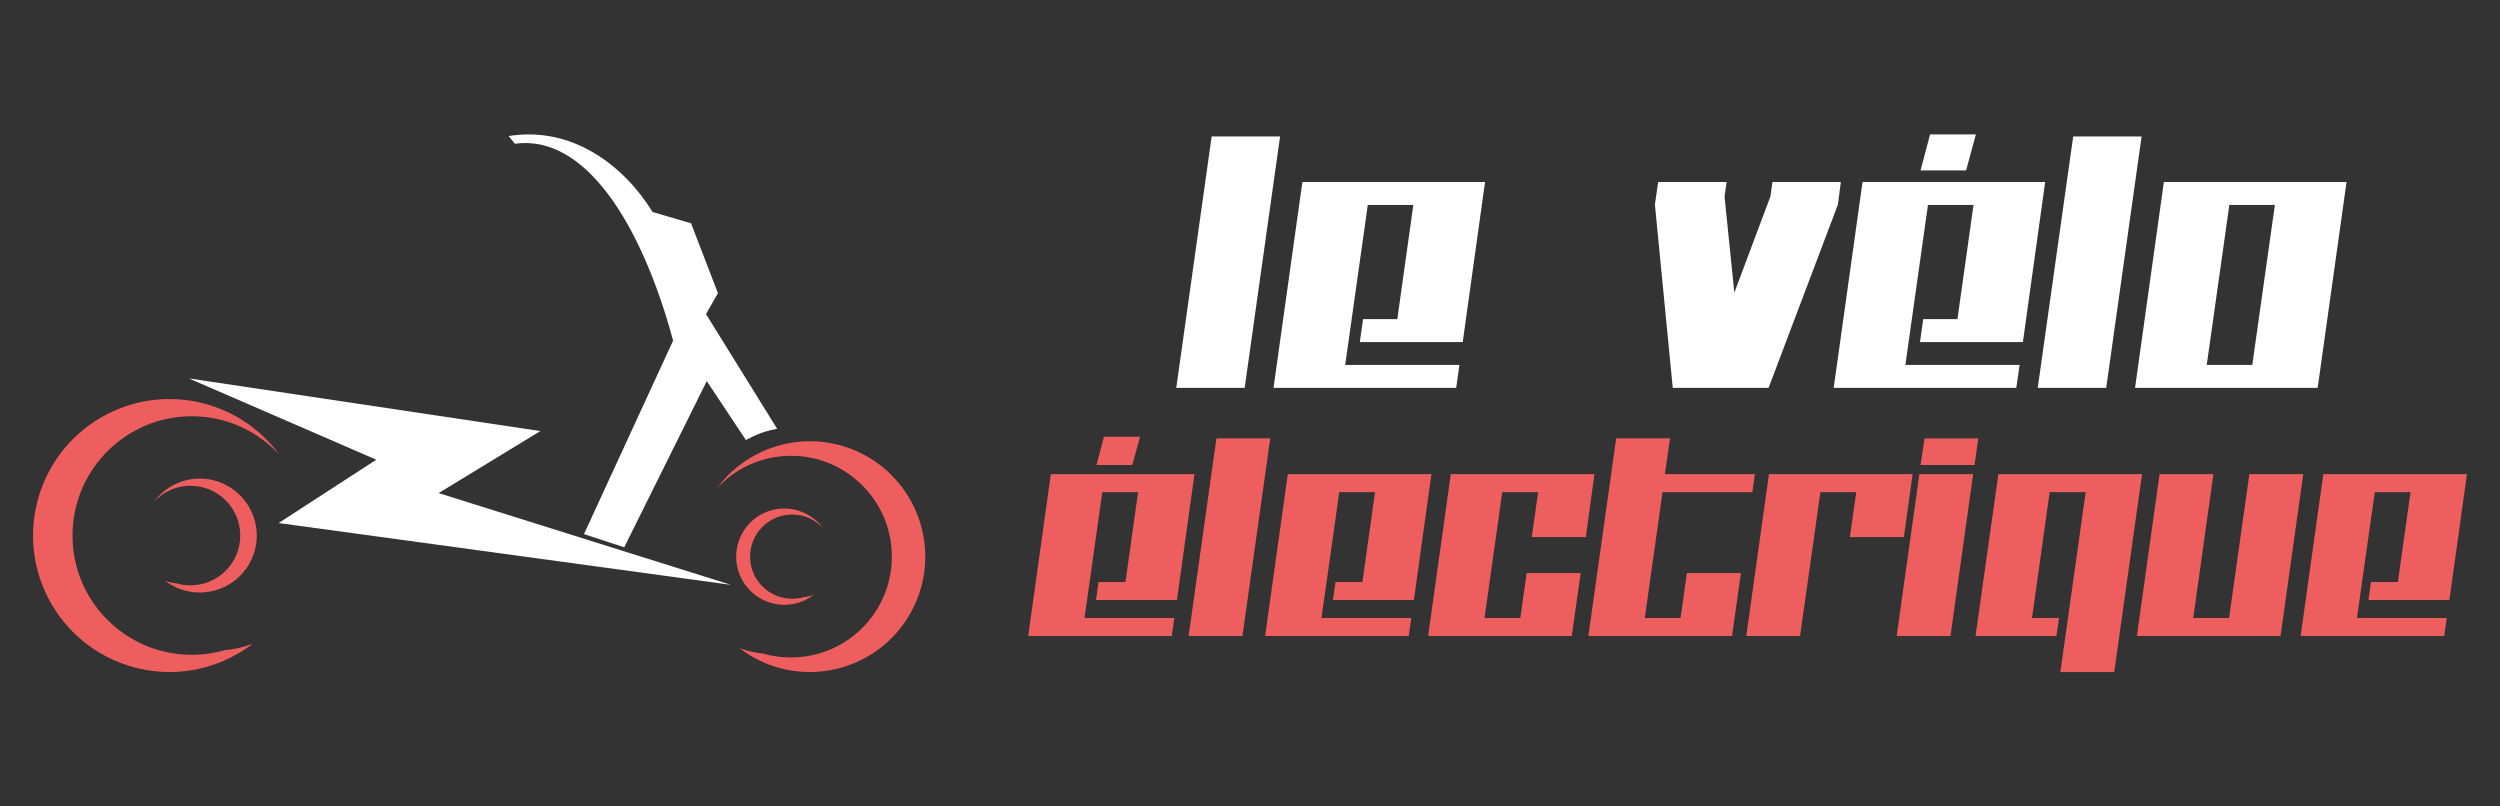 <?xml version="1.0" encoding="utf-8"?>
<!-- Generator: Adobe Illustrator 16.0.0, SVG Export Plug-In . SVG Version: 6.00 Build 0)  -->
<!DOCTYPE svg PUBLIC "-//W3C//DTD SVG 1.1//EN" "http://www.w3.org/Graphics/SVG/1.1/DTD/svg11.dtd">
<svg version="1.1" id="Calque_1" xmlns="http://www.w3.org/2000/svg" xmlns:xlink="http://www.w3.org/1999/xlink" x="0px" y="0px"
	 width="186px" height="60px" viewBox="0 0 186 60" enable-background="new 0 0 186 60" xml:space="preserve">
<rect x="0" y="0" width="186" height="60" fill="#333333" stroke="none"/>
<g>
	<g>
		<g>
			<g>
				<path fill="#FFFFFF" d="M92.604,28.857h-5.09l2.633-18.702h5.09L92.604,28.857z"/>
				<path fill="#FFFFFF" d="M108.827,25.451h-7.657l0.242-1.706h2.548l1.193-8.5h-3.389l-1.681,11.908h8.5l-0.243,1.704h-13.59
					l2.147-15.315h13.59L108.827,25.451z"/>
				<path fill="#FFFFFF" d="M136.739,15.224l-5.157,13.634h-7.129l-1.328-13.634l0.243-1.682h5.093l-0.155,1.084l0.728,7.148
					l2.681-7.148l0.155-1.084h5.089L136.739,15.224z"/>
				<path fill="#FFFFFF" d="M150.504,25.451h-7.658l0.242-1.706h2.545l1.197-8.5h-3.389l-1.682,11.908h8.501l-0.249,1.704h-13.584
					l2.146-15.315h13.587L150.504,25.451z M146.278,12.679h-3.389L143.597,10h3.408L146.278,12.679z"/>
				<path fill="#FFFFFF" d="M156.702,28.857h-5.094l2.637-18.702h5.089L156.702,28.857z"/>
				<path fill="#FFFFFF" d="M172.434,28.857h-13.586l2.144-15.315h13.591L172.434,28.857z M167.569,27.153l1.683-11.908h-3.389
					l-1.682,11.908H167.569z"/>
			</g>
		</g>
		<g>
			<g>
				<path fill="#EF5E5E" d="M87.564,44.64h-6.022l0.191-1.341h2.001l0.94-6.684h-2.662l-1.323,9.364h6.684l-0.191,1.34H76.498
					l1.685-12.043h10.685L87.564,44.64z M84.242,34.598h-2.664l0.556-2.105h2.684L84.242,34.598z"/>
				<path fill="#EF5E5E" d="M92.438,47.319h-4.005l2.07-14.705h4.004L92.438,47.319z"/>
				<path fill="#EF5E5E" d="M105.193,44.64h-6.022l0.191-1.341h2.002l0.938-6.684h-2.66l-1.324,9.364h6.683l-0.191,1.34H94.125
					l1.688-12.043H106.5L105.193,44.64z"/>
				<path fill="#EF5E5E" d="M116.94,47.319h-10.687l1.687-12.043h10.687l-0.642,4.682h-4.021l0.471-3.343h-2.668l-1.319,9.364h2.664
					l0.469-3.344h4.02L116.94,47.319z"/>
				<path fill="#EF5E5E" d="M128.863,47.319h-10.689l2.07-14.705h4.006l-0.384,2.662h6.701l-0.191,1.339h-6.682l-1.323,9.364h2.662
					l0.469-3.344h4.021L128.863,47.319z"/>
				<path fill="#EF5E5E" d="M141.65,39.958h-4.021l0.475-3.343h-2.666l-1.512,10.704h-4.003l1.688-12.043h10.687L141.65,39.958z"/>
				<path fill="#EF5E5E" d="M145.115,47.319h-4.003l1.689-12.043h4.002L145.115,47.319z M146.907,34.598h-4.02l0.297-1.983h4.002
					L146.907,34.598z"/>
				<path fill="#EF5E5E" d="M157.299,50h-4.008l1.885-13.385h-2.681l-1.312,9.364h2.007l-0.191,1.34h-6.021l1.702-12.043h10.688
					L157.299,50z"/>
				<path fill="#EF5E5E" d="M169.673,47.319h-10.688l1.687-12.043h4.006l-1.501,10.703h2.666l1.511-10.703h4.008L169.673,47.319z"/>
				<path fill="#EF5E5E" d="M182.234,44.64h-6.021l0.191-1.341h2l0.939-6.684h-2.66l-1.324,9.364h6.682l-0.19,1.34h-10.683
					l1.686-12.043h10.688L182.234,44.64z"/>
			</g>
		</g>
	</g>
	<g>
		<path fill-rule="evenodd" clip-rule="evenodd" fill="#EF5E5E" d="M55.806,41.413c0-1.726,1.4-3.131,3.131-3.131
			c0.908,0,1.722,0.391,2.298,1.006c-1.068-1.448-3.078-1.899-4.675-0.974c-1.712,0.985-2.299,3.178-1.311,4.894
			c0.988,1.71,3.181,2.298,4.896,1.313c0.138-0.082,0.271-0.174,0.395-0.266c-0.241,0.088-0.489,0.149-0.734,0.169
			c-0.275,0.08-0.565,0.12-0.867,0.12C57.206,44.544,55.806,43.144,55.806,41.413L55.806,41.413z M64.546,33.979
			c-3.822-2.209-8.639-1.134-11.2,2.339c1.373-1.478,3.329-2.406,5.506-2.406c4.145,0,7.501,3.36,7.501,7.501
			c0,4.146-3.356,7.501-7.501,7.501c-0.723,0-1.418-0.096-2.077-0.289c-0.598-0.058-1.186-0.19-1.761-0.411
			c0.297,0.229,0.615,0.443,0.947,0.638c4.104,2.365,9.354,0.96,11.727-3.145C70.06,41.603,68.654,36.354,64.546,33.979
			L64.546,33.979z"/>
		<path fill-rule="evenodd" clip-rule="evenodd" fill="#EF5E5E" d="M17.876,39.844c0-2.044-1.659-3.703-3.707-3.703
			c-1.071,0-2.039,0.46-2.714,1.188c1.263-1.715,3.64-2.246,5.527-1.155c2.029,1.171,2.726,3.763,1.555,5.79
			c-1.171,2.023-3.765,2.722-5.793,1.551c-0.161-0.094-0.317-0.198-0.467-0.314c0.285,0.112,0.576,0.178,0.867,0.204
			c0.328,0.099,0.673,0.145,1.026,0.145C16.217,43.549,17.876,41.889,17.876,39.844L17.876,39.844z M7.535,31.051
			c4.522-2.611,10.221-1.349,13.245,2.769c-1.619-1.751-3.937-2.85-6.512-2.85c-4.898,0-8.873,3.978-8.873,8.874
			c0,4.905,3.975,8.874,8.873,8.874c0.857,0,1.683-0.122,2.463-0.347c0.699-0.061,1.4-0.218,2.08-0.483
			c-0.351,0.27-0.729,0.521-1.124,0.749c-4.853,2.805-11.063,1.138-13.869-3.715C1.016,40.065,2.681,33.855,7.535,31.051
			L7.535,31.051z"/>
		<polygon fill-rule="evenodd" clip-rule="evenodd" fill="#FFFFFF" points="32.634,36.685 40.202,32.072 14.049,28.153 
			27.996,34.202 20.729,38.914 54.375,43.511 		"/>
		<path fill-rule="evenodd" clip-rule="evenodd" fill="#FFFFFF" d="M46.443,40.718l6.141-12.364l2.909,4.38
			c0.821-0.428,1.423-0.669,2.328-0.83l-5.294-8.535l0.888-1.558l-2.001-5.199l-2.861-0.838c-2.144-3.479-5.993-6.41-10.711-5.653
			l0.468,0.575c5.199-0.732,9.41,5.92,11.77,14.645l-6.633,14.398L46.443,40.718z"/>
	</g>
</g>
</svg>
